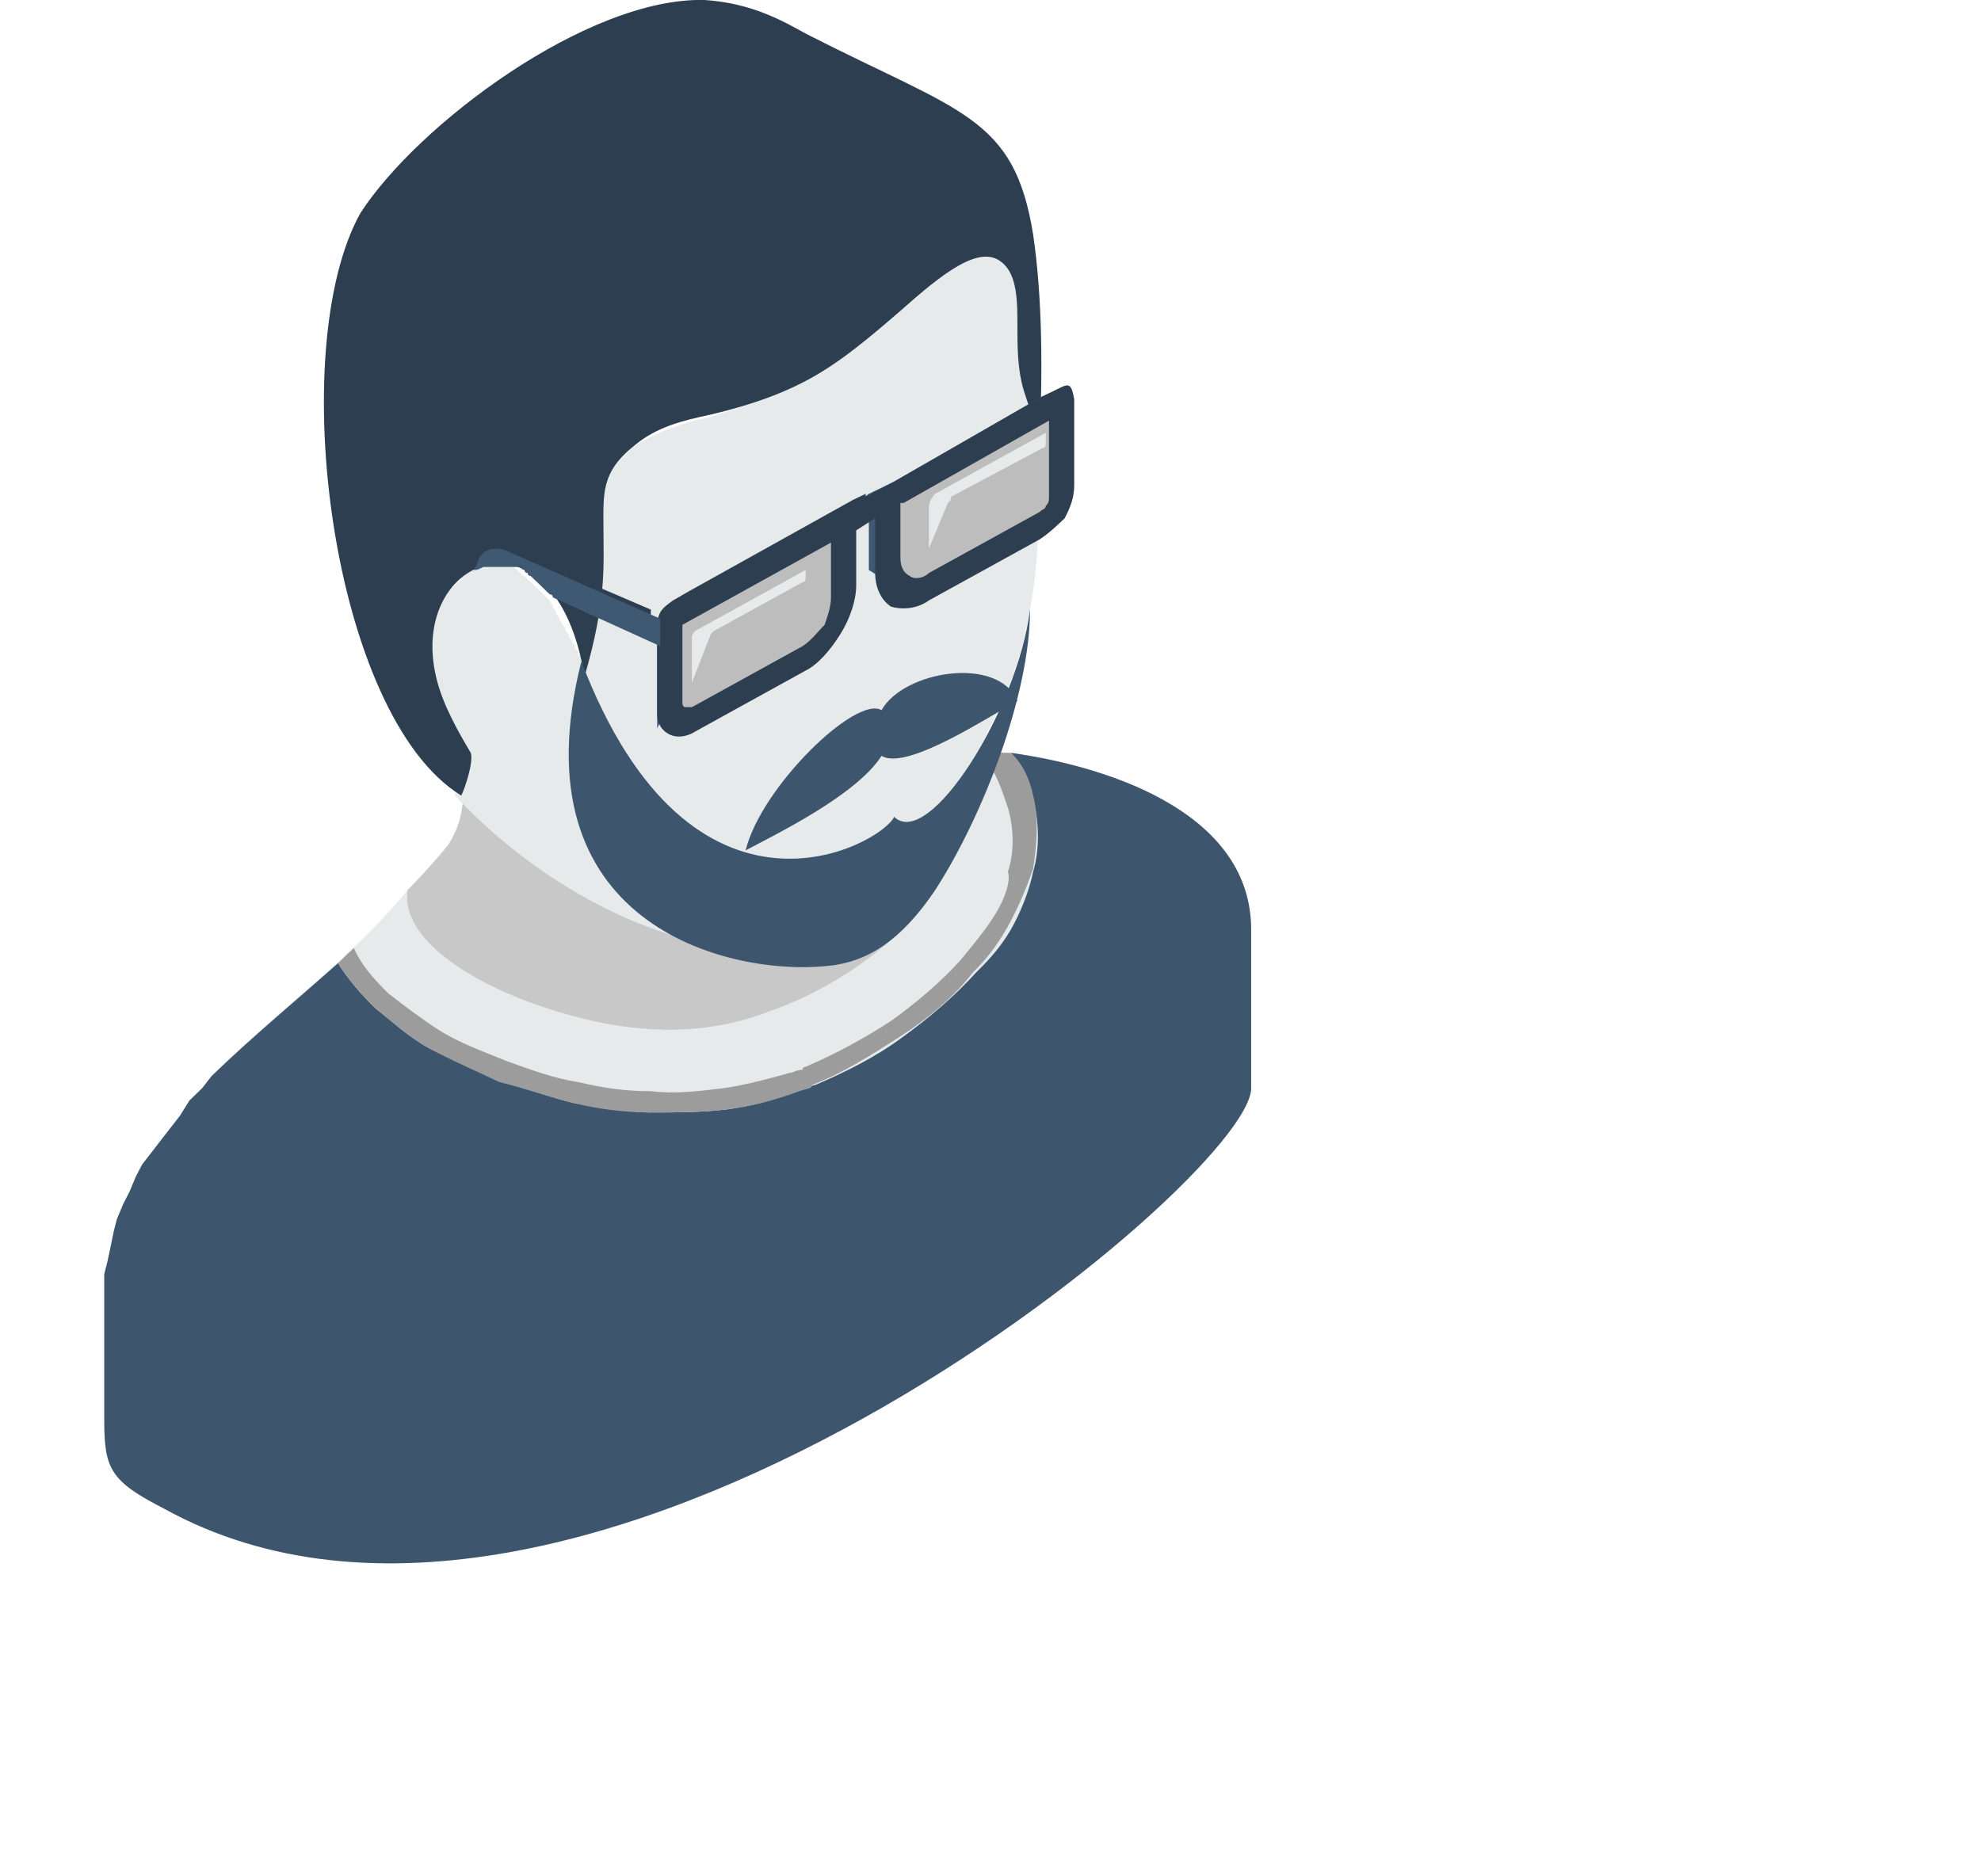 <svg width="19" height="18" viewBox="0 0 19 18" fill="none" xmlns="http://www.w3.org/2000/svg">
<g clip-path="url(#clip0_702_557)">
<path fill-rule="evenodd" clip-rule="evenodd" d="M12 10.439V8.918C12 7.719 10.454 7.281 9.394 7.193C9.303 7.368 9.212 7.544 9.121 7.719L9.091 7.778C9.364 8.421 8.394 9.357 7.364 9.708C6.606 10 5.818 9.883 5.091 9.62C4.303 9.328 3.848 8.918 3.909 8.538C3.364 9.211 2.636 9.708 2.03 10.322L1.939 10.439L1.818 10.556L1.727 10.702L1.636 10.819L1.545 10.936L1.455 11.053L1.364 11.17L1.303 11.287L1.242 11.433L1.182 11.55L1.121 11.696L1.091 11.813L1.061 11.959L1.03 12.105L1 12.222V12.368V12.427V12.485V12.544V12.573V12.632V12.69V12.748V12.807V12.866V12.924V12.982V13.041V13.099V13.158V13.216V13.275V13.333V13.392V13.45V13.509V13.567V13.626V13.45V13.509V13.567V13.626C1 14.094 1.061 14.21 1.576 14.474C5.545 16.667 12 11.316 12 10.439Z" fill="#E6EAEB"/>
<path fill-rule="evenodd" clip-rule="evenodd" d="M12 10.439V8.918C12 7.836 10.727 7.368 9.697 7.222C9.788 7.339 9.848 7.485 9.909 7.661C9.97 7.895 9.97 8.158 9.909 8.363C9.879 8.509 9.818 8.684 9.727 8.86C9.636 9.035 9.515 9.181 9.364 9.327C9.152 9.561 8.909 9.766 8.667 9.942C8.394 10.146 8.091 10.292 7.818 10.409C7.818 10.409 7.788 10.409 7.758 10.439L7.636 10.468C7.424 10.556 7.182 10.614 6.97 10.643C6.727 10.672 6.485 10.672 6.242 10.672C6 10.672 5.758 10.614 5.515 10.585C5.273 10.526 5.03 10.439 4.788 10.351C4.545 10.263 4.303 10.146 4.121 10.059C3.909 9.942 3.758 9.795 3.606 9.678C3.455 9.532 3.333 9.386 3.242 9.24C2.848 9.591 2.424 9.942 2.03 10.322L1.939 10.439L1.818 10.556L1.727 10.702L1.636 10.819L1.545 10.936L1.455 11.053L1.364 11.17L1.303 11.287L1.242 11.433L1.182 11.55L1.121 11.696L1.091 11.813L1.061 11.959L1.03 12.105L1 12.222V12.368V12.427V12.485V12.544V12.573V12.632V12.69V12.748V12.807V12.866V12.924V12.982V13.041V13.099V13.158V13.216V13.275V13.333V13.392V13.45V13.509V13.567V13.626V13.45V13.509V13.567V13.626C1 14.094 1.061 14.21 1.576 14.474C5.545 16.667 12 11.316 12 10.439Z" fill="#3D566E"/>
<path fill-rule="evenodd" clip-rule="evenodd" d="M3.909 8.538C4 8.45 4.212 8.216 4.303 8.099C4.424 7.895 4.424 7.807 4.455 7.573C5.545 8.772 8.091 9.503 9.091 7.778C9.364 8.421 8.394 9.357 7.364 9.708C6.606 10 5.818 9.883 5.091 9.62C4.303 9.327 3.848 8.918 3.909 8.538Z" fill="#C8C8C8"/>
<path fill-rule="evenodd" clip-rule="evenodd" d="M9.697 7.222H9.667H9.636H9.606C9.606 7.222 9.606 7.222 9.576 7.222H9.545H9.515H9.485H9.455C9.455 7.222 9.455 7.222 9.424 7.222H9.394C9.394 7.222 9.394 7.222 9.364 7.222C9.364 7.222 9.394 7.222 9.394 7.251L9.424 7.281C9.545 7.368 9.606 7.573 9.667 7.749C9.727 7.953 9.727 8.187 9.667 8.363C9.697 8.45 9.636 8.626 9.545 8.772C9.455 8.918 9.333 9.064 9.212 9.211C9.03 9.415 8.788 9.62 8.545 9.795C8.273 9.971 8 10.117 7.727 10.234C7.727 10.234 7.697 10.234 7.697 10.263C7.636 10.263 7.606 10.292 7.576 10.292C7.364 10.351 7.152 10.409 6.939 10.439C6.697 10.468 6.485 10.497 6.242 10.468C6 10.468 5.788 10.439 5.545 10.38C5.333 10.351 5.091 10.263 4.848 10.175C4.636 10.088 4.394 10 4.212 9.883C4.03 9.766 3.879 9.649 3.727 9.532C3.576 9.386 3.455 9.24 3.394 9.094L3.364 9.123L3.333 9.152L3.303 9.181L3.273 9.211C3.273 9.211 3.273 9.211 3.242 9.24C3.333 9.386 3.455 9.532 3.606 9.678C3.758 9.795 3.909 9.942 4.121 10.059C4.333 10.175 4.545 10.263 4.788 10.38C5.03 10.439 5.273 10.526 5.515 10.585C5.758 10.643 6 10.672 6.242 10.672C6.485 10.672 6.727 10.672 6.97 10.643C7.212 10.614 7.424 10.556 7.667 10.468L7.758 10.439C7.788 10.439 7.788 10.409 7.788 10.409C8.091 10.292 8.364 10.117 8.636 9.942C8.909 9.766 9.152 9.561 9.333 9.327C9.485 9.181 9.606 9.006 9.697 8.83C9.788 8.655 9.848 8.509 9.909 8.333C9.939 8.129 9.97 7.865 9.909 7.632C9.879 7.485 9.818 7.339 9.697 7.222Z" fill="#9C9C9C"/>
<path fill-rule="evenodd" clip-rule="evenodd" d="M8.485 8.597C8.909 8.216 9.242 7.515 9.545 6.871C10 5.994 9.97 5 9.97 4.211L9.818 3.743C9.758 3.538 9.758 3.333 9.758 3.129C9.758 2.866 9.758 2.632 9.606 2.515C9.394 2.339 9.03 2.632 8.636 2.982C8.364 3.216 8.03 3.48 7.727 3.655C7.394 3.83 7.061 3.918 6.788 4.006C6.515 4.064 6.273 4.152 6.061 4.298C5.758 4.561 5.758 4.766 5.758 5.117C5.758 5.468 5.788 5.789 5.576 6.52C5.576 6.491 5.576 6.462 5.576 6.433C5.576 6.404 5.576 6.374 5.576 6.345C5.576 6.316 5.576 6.287 5.545 6.287C5.545 6.257 5.545 6.228 5.515 6.228C5.515 6.199 5.515 6.17 5.485 6.17C5.485 6.14 5.485 6.14 5.455 6.111C5.455 6.082 5.455 6.082 5.424 6.053C5.424 6.023 5.424 6.023 5.394 5.994C5.394 5.965 5.364 5.965 5.364 5.936C5.364 5.906 5.333 5.906 5.333 5.877C5.333 5.848 5.303 5.848 5.303 5.819C5.303 5.789 5.273 5.789 5.273 5.76L5.242 5.731L5.212 5.702L5.182 5.673L5.151 5.643L5.121 5.614L5.091 5.585L5.061 5.556L5.03 5.526C5.03 5.526 5 5.526 5 5.497C5 5.497 4.97 5.497 4.97 5.468C4.97 5.468 4.939 5.468 4.939 5.439H4.909H4.879H4.848H4.818H4.788H4.758H4.727H4.697H4.667H4.636H4.606H4.576H4.545C4.545 5.439 4.515 5.439 4.515 5.468C4.515 5.468 4.485 5.468 4.485 5.497C4.485 5.497 4.455 5.497 4.455 5.526C4.455 5.526 4.424 5.526 4.424 5.556L4.394 5.585L4.364 5.614L4.333 5.643L4.303 5.673L4.273 5.702C4.273 5.702 4.273 5.731 4.242 5.731C4.242 5.731 4.242 5.76 4.212 5.76C4.212 5.76 4.212 5.789 4.182 5.789C4.182 5.789 4.182 5.819 4.151 5.819C4.151 5.819 4.151 5.848 4.121 5.848C4.121 5.848 4.121 5.877 4.091 5.877V5.906V5.936V5.965C4.091 5.965 4.091 5.994 4.091 6.023C4.091 6.053 4.091 6.053 4.091 6.082C4.091 6.111 4.091 6.111 4.091 6.14C4.091 6.17 4.091 6.17 4.091 6.199C4.091 6.228 4.091 6.228 4.091 6.257C4.091 6.287 4.091 6.287 4.091 6.316C4.091 6.345 4.091 6.345 4.091 6.374C4.091 6.404 4.091 6.404 4.091 6.433C4.091 6.462 4.091 6.462 4.091 6.491C4.091 6.52 4.091 6.52 4.091 6.55C4.151 6.784 4.273 7.076 4.394 7.281C4.424 7.339 4.394 7.544 4.364 7.632C5.151 8.48 6.303 9.094 7.212 9.094C7.697 9.035 8.182 8.86 8.485 8.597Z" fill="#E6EAEB"/>
<path fill-rule="evenodd" clip-rule="evenodd" d="M3.455 2.047C2.727 3.363 3.182 6.871 4.424 7.632C4.455 7.573 4.545 7.31 4.515 7.222C4.394 7.018 4.242 6.754 4.182 6.491C3.909 5.322 5.333 4.795 5.606 6.491C5.818 5.76 5.788 5.439 5.788 5.088C5.788 4.737 5.758 4.532 6.091 4.269C6.303 4.094 6.545 4.035 6.818 3.977C7.061 3.918 7.394 3.83 7.727 3.655C8.061 3.48 8.364 3.216 8.636 2.982C9.03 2.632 9.394 2.339 9.606 2.515C9.758 2.632 9.758 2.895 9.758 3.129C9.758 3.333 9.758 3.538 9.818 3.743L9.97 4.211C10 3.597 10 2.866 9.909 2.251C9.727 1.111 9.212 1.082 7.727 0.322C7.515 0.205 7.212 0.029 6.758 2.43187e-05C5.636 -0.029 4 1.199 3.455 2.047Z" fill="#2C3E50"/>
<path fill-rule="evenodd" clip-rule="evenodd" d="M6.242 6.023V5.965L6.394 5.877L7.97 5L8.061 4.942L8.333 4.795L9.788 3.977L9.909 3.918L10 3.977V3.801L8.576 4.62L8.333 4.737L8.212 4.825L6.636 5.702L6.485 5.789V5.819V6.608L6.303 6.988V6.023H6.242ZM8.333 5.439V5.468L8.424 5.526V4.971L8.333 4.912V5.439Z" fill="#3F5973"/>
<path fill-rule="evenodd" clip-rule="evenodd" d="M6.303 6.053C6.303 5.877 6.333 5.848 6.455 5.76L6.606 5.673L8.182 4.795L8.303 4.737V4.766L8.576 4.62L10 3.801L10.121 3.743C10.242 3.684 10.273 3.655 10.303 3.83V3.86V4.649C10.303 4.766 10.273 4.854 10.212 4.971C10.152 5.029 10.061 5.117 9.97 5.175L8.909 5.76C8.788 5.848 8.636 5.848 8.545 5.819C8.455 5.76 8.394 5.643 8.394 5.497V4.971L8.212 5.088V5.614C8.212 5.76 8.152 5.936 8.061 6.082C7.97 6.228 7.848 6.374 7.727 6.433L6.667 7.018C6.576 7.076 6.485 7.076 6.424 7.047C6.364 7.018 6.303 6.959 6.303 6.842V6.053Z" fill="#2C3E50"/>
<path fill-rule="evenodd" clip-rule="evenodd" d="M10.061 4.035L8.667 4.825H8.636V5.351C8.636 5.439 8.667 5.497 8.727 5.526C8.758 5.556 8.848 5.556 8.909 5.497L9.97 4.912C10 4.883 10.03 4.883 10.03 4.854C10.061 4.825 10.061 4.795 10.061 4.766V4.035Z" fill="#BDBDBD"/>
<path fill-rule="evenodd" clip-rule="evenodd" d="M7.97 5.205L6.545 5.994V6.725C6.545 6.754 6.545 6.784 6.576 6.784C6.606 6.784 6.606 6.784 6.636 6.784L7.697 6.199C7.788 6.14 7.848 6.053 7.909 5.994C7.939 5.906 7.97 5.819 7.97 5.731V5.205Z" fill="#BDBDBD"/>
<path fill-rule="evenodd" clip-rule="evenodd" d="M6.818 6.082L6.636 6.55V6.14V6.111C6.636 6.082 6.667 6.053 6.667 6.053L7.727 5.468V5.497V5.526C7.727 5.556 7.727 5.585 7.697 5.585L6.848 6.053L6.818 6.082Z" fill="#E6EAEB"/>
<path fill-rule="evenodd" clip-rule="evenodd" d="M9.091 4.825L8.909 5.263V4.854C8.909 4.825 8.939 4.766 8.97 4.737L10.03 4.152V4.24C10.03 4.269 10.03 4.298 10 4.298L9.121 4.766C9.121 4.795 9.121 4.795 9.091 4.825Z" fill="#E6EAEB"/>
<path fill-rule="evenodd" clip-rule="evenodd" d="M7.151 8.158C7.424 8.012 8.212 7.632 8.455 7.251C8.697 7.398 9.485 6.871 9.758 6.725C9.576 6.287 8.667 6.433 8.455 6.813C8.212 6.667 7.303 7.544 7.151 8.158Z" fill="#3D566E"/>
<path fill-rule="evenodd" clip-rule="evenodd" d="M4.545 5.468L4.576 5.38C4.606 5.234 4.758 5.205 4.879 5.263L6.242 5.848V6.14L5.333 5.673C5.333 5.673 5.333 5.643 5.303 5.643L5.273 5.614L5.242 5.585L5.212 5.556L5.182 5.526L5.152 5.497L5.121 5.468C5.121 5.468 5.091 5.468 5.091 5.439C5.091 5.439 5.061 5.439 5.061 5.409C5.061 5.409 5.03 5.409 5.03 5.38H5H4.97H4.939H4.909H4.879H4.848H4.818H4.788H4.758H4.727H4.697H4.667H4.636C4.576 5.439 4.545 5.439 4.545 5.468Z" fill="#2C3E50"/>
<path fill-rule="evenodd" clip-rule="evenodd" d="M4.545 5.468L4.576 5.409C4.606 5.263 4.758 5.234 4.879 5.292L6.333 5.936C6.333 5.965 6.333 5.994 6.333 6.053V6.199L5.303 5.731C5.303 5.731 5.303 5.702 5.273 5.702L5.242 5.673L5.212 5.643L5.182 5.614L5.152 5.585L5.121 5.556L5.091 5.526C5.091 5.526 5.061 5.526 5.061 5.497C5.061 5.497 5.03 5.497 5.03 5.468C5.03 5.468 5 5.468 5 5.439H4.97H4.939H4.909H4.879H4.848H4.818H4.788H4.758H4.727H4.697H4.667H4.636C4.576 5.468 4.576 5.468 4.545 5.468Z" fill="#3F5973"/>
<path fill-rule="evenodd" clip-rule="evenodd" d="M5.576 6.345C4.939 8.86 6.97 9.357 7.909 9.269C8.303 9.24 8.636 9.035 8.97 8.538C9.424 7.836 9.879 6.667 9.879 5.848C9.758 6.813 8.909 8.158 8.576 7.836C8.455 8.099 6.636 9.123 5.576 6.345Z" fill="#3D566E"/>
</g>
<defs>
<clipPath id="clip0_702_557">
<rect width="19" height="18" fill="white"/>
</clipPath>
</defs>
</svg>
